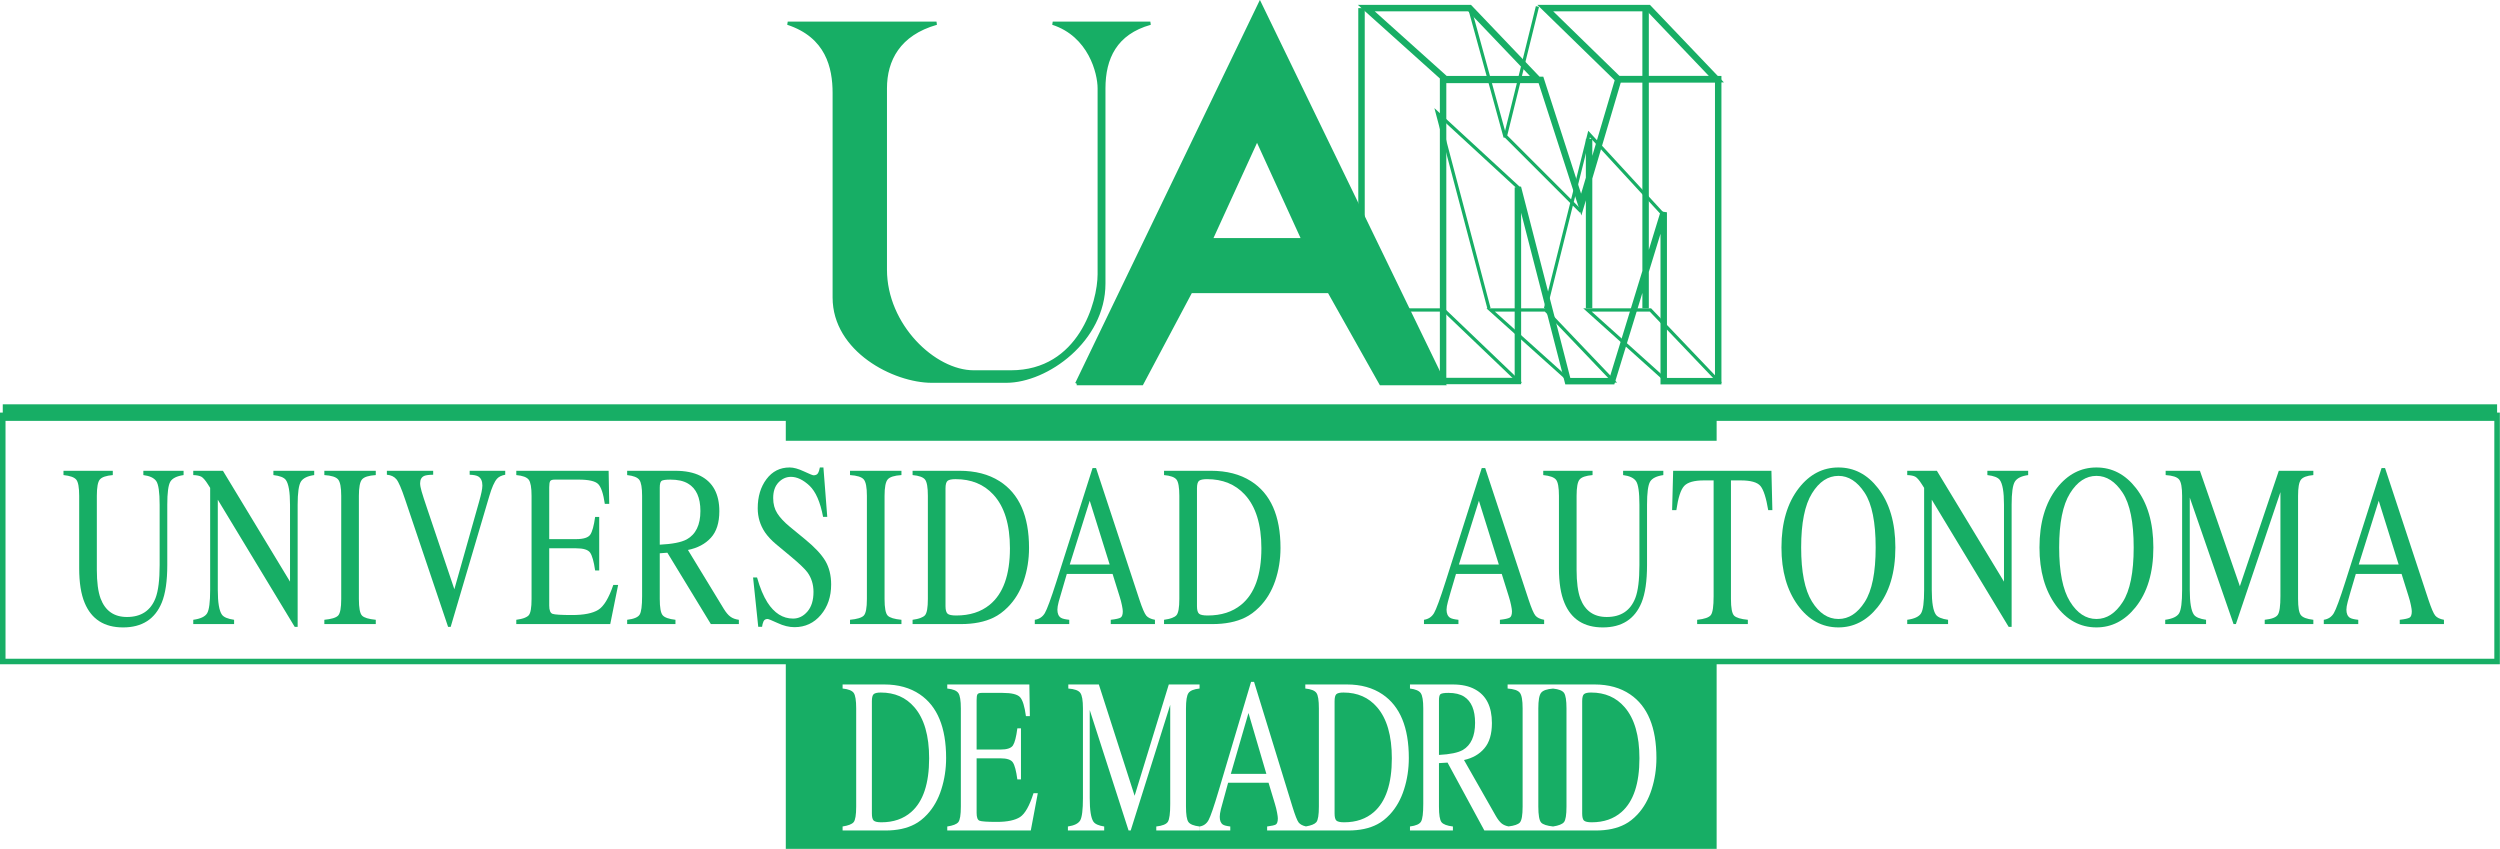 <?xml version="1.0" encoding="UTF-8" standalone="no"?>
<svg
   xmlns:dc="http://purl.org/dc/elements/1.1/"
   xmlns:cc="http://creativecommons.org/ns#"
   xmlns:rdf="http://www.w3.org/1999/02/22-rdf-syntax-ns#"
   xmlns:svg="http://www.w3.org/2000/svg"
   xmlns="http://www.w3.org/2000/svg"
   xmlns:sodipodi="http://sodipodi.sourceforge.net/DTD/sodipodi-0.dtd"
   xmlns:inkscape="http://www.inkscape.org/namespaces/inkscape"
   viewBox="0 0 400 135.821"
   height="135.821"
   width="400"
   xml:space="preserve"
   version="1.1"
   id="svg2"
   inkscape:version="0.91 r13725"
   sodipodi:docname="logo_uam.svg"><sodipodi:namedview
     pagecolor="#ffffff"
     bordercolor="#666666"
     borderopacity="1"
     objecttolerance="10"
     gridtolerance="10"
     guidetolerance="10"
     inkscape:pageopacity="0"
     inkscape:pageshadow="2"
     inkscape:window-width="956"
     inkscape:window-height="1041"
     id="namedview3469"
     showgrid="false"
     inkscape:zoom="2.01"
     inkscape:cx="200"
     inkscape:cy="67.910362"
     inkscape:window-x="960"
     inkscape:window-y="18"
     inkscape:window-maximized="0"
     inkscape:current-layer="svg2" /><defs
     id="defs6" /><g
     transform="matrix(4.693,0,0,-4.693,-0.002,135.821)"
     id="g10"><g
       transform="scale(0.1,0.1)"
       id="g12"><path
         id="path14"
         style="fill:none;stroke:#17ae65;stroke-width:2.201;stroke-linecap:butt;stroke-linejoin:miter;stroke-miterlimit:3.864;stroke-dasharray:none;stroke-opacity:1"
         d="m 551.688,262.43 -24.844,24.215 35.222,0 23.106,-24.215 -33.484,0 0,0 z"
         inkscape:connector-curvature="0" /><path
         id="path16"
         style="fill:none;stroke:#17ae65;stroke-width:1.1;stroke-linecap:butt;stroke-linejoin:miter;stroke-miterlimit:3.864;stroke-dasharray:none;stroke-opacity:1"
         d="m 492.801,159.516 -29.172,24.218 28.613,0 25.324,-24.218 -24.765,0 0,0 z m 75.39,0 -26.964,24.218 21.464,0 23.106,-24.218 -17.606,0 0,0 z"
         inkscape:connector-curvature="0" /><path
         id="path18"
         style="fill:none;stroke:#17ae65;stroke-width:2.201;stroke-linecap:butt;stroke-linejoin:miter;stroke-miterlimit:3.864;stroke-dasharray:none;stroke-opacity:1"
         d="m 464.188,286.645 0,-102.911"
         inkscape:connector-curvature="0" /><path
         id="path20"
         style="fill:none;stroke:#17ae65;stroke-width:1.1;stroke-linecap:butt;stroke-linejoin:miter;stroke-miterlimit:3.864;stroke-dasharray:none;stroke-opacity:1"
         d="m 524.168,287.191 -11.008,-44.574 -12.109,44.028 m 34.121,-127.129 -26.961,24.218 18.711,0 23.113,-24.218 -14.863,0 0,0 z m -27.52,24.765 -17.605,66.594 28.066,-25.867 m 20.907,-7.703 -25.86,25.863 m 13.762,-58.887 14.851,59.434 25.325,-27.512"
         inkscape:connector-curvature="0" /><path
         id="path22"
         style="fill:none;stroke:#17ae65;stroke-width:2.201;stroke-linecap:butt;stroke-linejoin:miter;stroke-miterlimit:3.864;stroke-dasharray:none;stroke-opacity:1"
         d="m 561.043,286.645 0,-102.364 m -19.27,57.789 0,-57.789 M 492,159.516 l 0,102.664 33.359,0 13.739,-42.528 12.675,42.778 34.024,0 0,-102.973 -18.574,0 0,57.578 -17.657,-57.578 -15.046,0 -17.012,66.082 0,-66.023 -25.508,0 0,0 z m 0.801,102.914 -26.973,24.215 35.223,0 23.117,-24.215 -31.367,0 0,0 z"
         inkscape:connector-curvature="0" /><path
         id="path24"
         style="fill:#17ae65;fill-opacity:1;fill-rule:evenodd;stroke:none"
         d="m 412.859,207.691 31.414,0 -15.703,34.348 -15.711,-34.348 0,0 z m -45.773,-49.082 62.461,129.571 62.824,-129.571 -21.594,0 -17.664,31.407 -47.121,0 -16.687,-31.407 -22.219,0 0,0"
         inkscape:connector-curvature="0" /><path
         id="path26"
         style="fill:none;stroke:#17ae65;stroke-width:1.1;stroke-linecap:butt;stroke-linejoin:miter;stroke-miterlimit:3.864;stroke-dasharray:none;stroke-opacity:1"
         d="m 412.859,207.691 31.414,0 -15.703,34.348 -15.711,-34.348 0,0 z m -45.773,-49.082 62.461,129.571 62.824,-129.571 -21.594,0 -17.664,31.407 -47.121,0 -16.687,-31.407 -22.219,0 0,0 z"
         inkscape:connector-curvature="0" /><path
         id="path28"
         style="fill:#17ae65;fill-opacity:1;fill-rule:nonzero;stroke:none"
         d="m 319.285,281.488 c -12.84,-3.64 -17.433,-12.519 -17.433,-22.187 l 0,-61.817 c 0,-19.011 16.64,-34.863 30.113,-34.863 l 12.68,0 c 23.613,0 30.117,23.828 30.117,33.281 l 0,63.399 c 0,5.234 -3.172,18.074 -15.848,22.187 l 33.281,0 c -11.886,-3.324 -15.851,-11.883 -15.851,-22.187 l 0,-66.563 c 0,-19.343 -19.492,-33.289 -33.285,-33.289 l -25.356,0 c -12.84,0 -33.289,10.469 -33.289,28.535 l 0,69.735 c 0,8.719 -2.375,19.336 -15.848,23.769 l 50.719,0 0,0"
         inkscape:connector-curvature="0" /><path
         id="path30"
         style="fill:none;stroke:#17ae65;stroke-width:1.1;stroke-linecap:butt;stroke-linejoin:miter;stroke-miterlimit:3.864;stroke-dasharray:none;stroke-opacity:1"
         d="m 319.285,281.488 c -12.84,-3.64 -17.433,-12.519 -17.433,-22.187 l 0,-61.817 c 0,-19.011 16.64,-34.863 30.113,-34.863 l 12.68,0 c 23.613,0 30.117,23.828 30.117,33.281 l 0,63.399 c 0,5.234 -3.172,18.074 -15.848,22.187 l 33.281,0 c -11.886,-3.324 -15.851,-11.883 -15.851,-22.187 l 0,-66.563 c 0,-19.343 -19.492,-33.289 -33.285,-33.289 l -25.356,0 c -12.84,0 -33.289,10.469 -33.289,28.535 l 0,69.735 c 0,8.719 -2.375,19.336 -15.848,23.769 l 50.719,0 0,0 z"
         inkscape:connector-curvature="0" /><path
         id="path32"
         style="fill:#17ae65;fill-opacity:1;fill-rule:nonzero;stroke:none"
         d="m 38.457,128.906 0,-1.465 c -2.273,-0.195 -3.754,-0.703 -4.426,-1.523 -0.676,-0.801 -1.012,-2.656 -1.012,-5.566 l 0,-25.274 c 0,-4.141 0.426,-7.363 1.27,-9.688 1.582,-4.219 4.586,-6.328 9,-6.328 4.844,0 8.094,2.168 9.754,6.484 0.922,2.422 1.387,6.152 1.387,11.191 l 0,20.567 c 0,4.297 -0.387,6.992 -1.156,8.086 -0.773,1.093 -2.238,1.777 -4.398,2.05 l 0,1.465 13.715,0 0,-1.465 c -2.297,-0.332 -3.793,-1.074 -4.496,-2.207 -0.711,-1.152 -1.062,-3.789 -1.062,-7.929 l 0,-20.567 c 0,-5.449 -0.625,-9.707 -1.879,-12.774 -2.312,-5.625 -6.715,-8.457 -13.191,-8.457 -6.406,0 -10.77,2.793 -13.082,8.34 C 27.625,86.836 27,90.762 27,95.664 l 0,24.688 c 0,2.871 -0.332,4.726 -0.996,5.527 -0.672,0.82 -2.121,1.328 -4.356,1.562 l 0,1.465 16.809,0"
         inkscape:connector-curvature="0" /><path
         id="path34"
         style="fill:#17ae65;fill-opacity:1;fill-rule:nonzero;stroke:none"
         d="m 65.894,78.106 c 2.453,0.332 4.024,1.074 4.719,2.207 0.695,1.152 1.043,3.809 1.043,7.969 l 0,34.805 -0.809,1.269 c -0.871,1.368 -1.609,2.208 -2.219,2.54 -0.606,0.312 -1.52,0.507 -2.734,0.546 l 0,1.465 10.113,0 22.875,-37.793 0,26.25 c 0,4.317 -0.484,7.129 -1.445,8.438 -0.633,0.84 -2.047,1.387 -4.223,1.64 l 0,1.465 13.914,0 0,-1.465 c -2.254,-0.312 -3.758,-1.035 -4.512,-2.187 -0.754,-1.172 -1.133,-3.809 -1.133,-7.949 l 0,-41.602 -1.007,0 -26.219,43.34 0,-30.762 c 0,-4.316 0.477,-7.129 1.418,-8.438 0.621,-0.859 1.996,-1.426 4.141,-1.738 l 0,-1.465 -13.922,0 0,1.465"
         inkscape:connector-curvature="0" /><path
         id="path36"
         style="fill:#17ae65;fill-opacity:1;fill-rule:nonzero;stroke:none"
         d="m 110.582,78.106 c 2.414,0.234 3.977,0.703 4.688,1.426 0.714,0.742 1.07,2.617 1.07,5.664 l 0,35.157 c 0,2.91 -0.356,4.765 -1.07,5.605 -0.711,0.84 -2.274,1.328 -4.688,1.484 l 0,1.465 17.535,0 0,-1.465 c -2.414,-0.156 -3.976,-0.644 -4.687,-1.484 -0.715,-0.84 -1.071,-2.695 -1.071,-5.605 l 0,-35.157 c 0,-3.047 0.356,-4.922 1.071,-5.664 0.711,-0.723 2.273,-1.192 4.687,-1.426 l 0,-1.465 -17.535,0 0,1.465"
         inkscape:connector-curvature="0" /><path
         id="path38"
         style="fill:#17ae65;fill-opacity:1;fill-rule:nonzero;stroke:none"
         d="m 147.688,128.906 0,-1.347 c -1.485,-0.02 -2.493,-0.157 -3.032,-0.391 -0.945,-0.41 -1.418,-1.27 -1.418,-2.539 0,-0.664 0.172,-1.582 0.508,-2.754 0.336,-1.172 0.961,-3.125 1.887,-5.84 l 9.277,-27.519 8.418,29.785 c 0.371,1.308 0.652,2.422 0.848,3.34 0.191,0.918 0.289,1.66 0.289,2.246 0,1.523 -0.492,2.578 -1.477,3.125 -0.574,0.312 -1.531,0.508 -2.859,0.547 l 0,1.347 12.125,0 0,-1.347 c -1.258,-0.235 -2.18,-0.684 -2.781,-1.348 -0.907,-0.996 -1.801,-3.027 -2.688,-6.055 l -13.125,-44.453 -0.89,0 -14.649,43.438 c -1.234,3.691 -2.223,5.976 -2.969,6.875 -0.742,0.898 -1.824,1.425 -3.25,1.543 l 0,1.347 15.786,0"
         inkscape:connector-curvature="0" /><path
         id="path40"
         style="fill:#17ae65;fill-opacity:1;fill-rule:nonzero;stroke:none"
         d="m 176.027,78.106 c 2.176,0.293 3.594,0.82 4.239,1.543 0.644,0.742 0.964,2.578 0.964,5.547 l 0,35.157 c 0,2.793 -0.316,4.628 -0.949,5.488 -0.636,0.859 -2.058,1.406 -4.254,1.601 l 0,1.465 31.481,0 0.203,-11.289 -1.504,0 c -0.504,3.477 -1.254,5.723 -2.254,6.758 -1.008,1.016 -3.242,1.523 -6.715,1.523 l -8.07,0 c -0.871,0 -1.406,-0.175 -1.609,-0.546 -0.204,-0.372 -0.305,-1.075 -0.305,-2.11 l 0,-17.637 9.144,0 c 2.524,0 4.137,0.508 4.832,1.504 0.696,0.996 1.25,3.008 1.676,6.055 l 1.391,0 0,-18.242 -1.391,0 c -0.445,3.066 -1.011,5.078 -1.707,6.074 -0.695,0.996 -2.297,1.484 -4.801,1.484 l -9.144,0 0,-19.55 c 0,-1.582 0.371,-2.5 1.117,-2.793 0.742,-0.273 2.969,-0.41 6.68,-0.41 4.012,0 6.98,0.586 8.894,1.758 1.91,1.172 3.629,4.004 5.153,8.496 l 1.652,0 -2.691,-13.34 -32.032,0 0,1.465"
         inkscape:connector-curvature="0" /><path
         id="path42"
         style="fill:#17ae65;fill-opacity:1;fill-rule:nonzero;stroke:none"
         d="m 213.824,78.106 c 2.278,0.273 3.696,0.859 4.254,1.758 0.563,0.898 0.84,2.988 0.84,6.269 l 0,34.219 c 0,2.773 -0.313,4.589 -0.941,5.449 -0.625,0.859 -2.008,1.406 -4.153,1.64 l 0,1.465 16.406,0 c 3.418,0 6.262,-0.566 8.536,-1.718 4.32,-2.188 6.484,-6.211 6.484,-12.071 0,-3.926 -0.961,-6.953 -2.879,-9.043 -1.922,-2.109 -4.527,-3.496 -7.828,-4.16 l 12.211,-20.058 c 0.754,-1.23 1.504,-2.129 2.258,-2.676 0.75,-0.566 1.718,-0.918 2.894,-1.074 l 0,-1.465 -9.547,0 -14.824,24.336 -2.597,-0.196 0,-15.566 c 0,-2.93 0.332,-4.785 0.996,-5.566 0.664,-0.781 2.121,-1.289 4.355,-1.543 l 0,-1.465 -16.465,0 0,1.465 z m 20.254,27.383 c 3.145,1.719 4.719,4.961 4.719,9.707 0,4.571 -1.406,7.696 -4.227,9.356 -1.504,0.898 -3.5,1.347 -5.988,1.347 -1.676,0 -2.707,-0.156 -3.082,-0.468 -0.375,-0.332 -0.562,-1.075 -0.562,-2.266 l 0,-19.453 c 4.261,0.215 7.308,0.801 9.14,1.777"
         inkscape:connector-curvature="0" /><path
         id="path44"
         style="fill:#17ae65;fill-opacity:1;fill-rule:nonzero;stroke:none"
         d="m 258.105,92.539 c 1.004,-3.555 2.18,-6.387 3.528,-8.496 2.347,-3.672 5.269,-5.527 8.754,-5.527 1.886,0 3.519,0.801 4.898,2.402 1.375,1.601 2.067,3.828 2.067,6.68 0,2.559 -0.696,4.805 -2.082,6.699 -0.903,1.211 -2.813,3.027 -5.719,5.449 l -5.051,4.199 c -1.523,1.289 -2.734,2.598 -3.645,3.907 -1.679,2.48 -2.519,5.234 -2.519,8.261 0,3.985 0.996,7.305 2.984,9.942 1.989,2.656 4.618,3.98 7.899,3.98 1.347,0 2.976,-0.445 4.875,-1.344 1.898,-0.878 2.984,-1.328 3.258,-1.328 0.73,0 1.238,0.235 1.515,0.703 0.281,0.469 0.5,1.114 0.653,1.969 l 1.214,0 1.305,-16.832 -1.422,0 c -0.961,5.078 -2.512,8.613 -4.644,10.625 -2.129,1.992 -4.239,3.008 -6.317,3.008 -1.621,0 -3.039,-0.645 -4.246,-1.914 -1.203,-1.27 -1.805,-3.047 -1.805,-5.313 0,-2.031 0.465,-3.769 1.387,-5.195 0.922,-1.465 2.36,-3.008 4.305,-4.609 l 5.207,-4.278 c 3.258,-2.675 5.551,-5.117 6.891,-7.363 1.316,-2.266 1.972,-4.941 1.972,-8.027 0,-4.141 -1.172,-7.598 -3.512,-10.371 -2.343,-2.773 -5.343,-4.18 -8.988,-4.18 -1.832,0 -3.746,0.469 -5.742,1.406 -2,0.918 -3.141,1.387 -3.43,1.387 -0.691,0 -1.16,-0.293 -1.406,-0.859 -0.238,-0.566 -0.398,-1.172 -0.473,-1.816 l -1.304,0 -1.762,16.836 1.355,0"
         inkscape:connector-curvature="0" /><path
         id="path46"
         style="fill:#17ae65;fill-opacity:1;fill-rule:nonzero;stroke:none"
         d="m 289.801,78.106 c 2.414,0.234 3.976,0.703 4.687,1.426 0.715,0.742 1.071,2.617 1.071,5.664 l 0,35.157 c 0,2.91 -0.356,4.765 -1.071,5.605 -0.711,0.84 -2.273,1.328 -4.687,1.484 l 0,1.465 17.535,0 0,-1.465 c -2.414,-0.156 -3.977,-0.644 -4.688,-1.484 -0.714,-0.84 -1.07,-2.695 -1.07,-5.605 l 0,-35.157 c 0,-3.047 0.356,-4.922 1.07,-5.664 0.711,-0.723 2.274,-1.192 4.688,-1.426 l 0,-1.465 -17.535,0 0,1.465"
         inkscape:connector-curvature="0" /><path
         id="path48"
         style="fill:#17ae65;fill-opacity:1;fill-rule:nonzero;stroke:none"
         d="m 311.133,78.106 c 2.164,0.293 3.57,0.82 4.226,1.543 0.657,0.742 0.985,2.578 0.985,5.547 l 0,35.157 c 0,2.871 -0.317,4.726 -0.957,5.546 -0.633,0.821 -2.055,1.348 -4.254,1.543 l 0,1.465 15.972,0 c 5.387,0 9.938,-1.172 13.665,-3.535 6.707,-4.258 10.066,-11.836 10.066,-22.773 0,-3.926 -0.606,-7.676 -1.813,-11.231 -1.203,-3.535 -3.019,-6.543 -5.453,-8.984 -1.543,-1.543 -3.144,-2.715 -4.8,-3.516 -3.032,-1.484 -6.75,-2.227 -11.172,-2.227 l -16.465,0 0,1.465 z m 11.941,2.07 c 0.469,-0.41 1.449,-0.606 2.934,-0.606 4.629,0 8.437,1.211 11.43,3.672 4.589,3.75 6.886,10.176 6.886,19.258 0,8.105 -1.89,14.219 -5.672,18.301 -3.242,3.515 -7.531,5.254 -12.875,5.254 -1.332,0 -2.234,-0.196 -2.703,-0.567 -0.476,-0.39 -0.715,-1.25 -0.715,-2.558 l 0,-40.196 c 0,-1.289 0.239,-2.129 0.715,-2.559"
         inkscape:connector-curvature="0" /><path
         id="path50"
         style="fill:#17ae65;fill-opacity:1;fill-rule:nonzero;stroke:none"
         d="m 352.801,76.641 0,1.465 c 1.523,0.234 2.664,0.996 3.426,2.285 0.761,1.309 2.07,4.863 3.925,10.664 l 12.344,38.789 1.184,0 14.765,-44.805 c 0.977,-2.969 1.766,-4.805 2.352,-5.508 0.586,-0.703 1.582,-1.172 2.969,-1.426 l 0,-1.465 -15.067,0 0,1.465 c 1.727,0.195 2.84,0.449 3.348,0.742 0.5,0.293 0.754,1.016 0.754,2.168 0,0.391 -0.098,1.074 -0.293,2.031 -0.195,0.977 -0.461,2.012 -0.813,3.086 l -2.371,7.598 -15.617,0 c -1.543,-5.176 -2.461,-8.32 -2.762,-9.473 -0.293,-1.133 -0.441,-2.031 -0.441,-2.695 0,-1.328 0.402,-2.266 1.211,-2.773 0.5,-0.312 1.445,-0.527 2.832,-0.684 l 0,-1.465 -11.746,0 z m 25.527,20.293 -6.797,21.757 -6.816,-21.757 13.613,0"
         inkscape:connector-curvature="0" /><path
         id="path52"
         style="fill:#17ae65;fill-opacity:1;fill-rule:nonzero;stroke:none"
         d="m 396.863,78.106 c 2.168,0.293 3.575,0.82 4.227,1.543 0.656,0.742 0.988,2.578 0.988,5.547 l 0,35.157 c 0,2.871 -0.324,4.726 -0.957,5.546 -0.637,0.821 -2.062,1.348 -4.258,1.543 l 0,1.465 15.977,0 c 5.379,0 9.93,-1.172 13.66,-3.535 6.711,-4.258 10.07,-11.836 10.07,-22.773 0,-3.926 -0.605,-7.676 -1.808,-11.231 -1.211,-3.535 -3.028,-6.543 -5.457,-8.984 -1.543,-1.543 -3.145,-2.715 -4.805,-3.516 -3.027,-1.484 -6.758,-2.227 -11.172,-2.227 l -16.465,0 0,1.465 z m 11.934,2.07 c 0.476,-0.41 1.453,-0.606 2.937,-0.606 4.629,0 8.438,1.211 11.438,3.672 4.59,3.75 6.883,10.176 6.883,19.258 0,8.105 -1.895,14.219 -5.672,18.301 -3.242,3.515 -7.531,5.254 -12.871,5.254 -1.34,0 -2.239,-0.196 -2.715,-0.567 -0.469,-0.39 -0.703,-1.25 -0.703,-2.558 l 0,-40.196 c 0,-1.289 0.234,-2.129 0.703,-2.559"
         inkscape:connector-curvature="0" /><path
         id="path54"
         style="fill:#17ae65;fill-opacity:1;fill-rule:nonzero;stroke:none"
         d="m 485.484,76.641 0,1.465 c 1.524,0.234 2.668,0.996 3.43,2.285 0.762,1.309 2.07,4.863 3.914,10.664 l 12.356,38.789 1.171,0 14.774,-44.805 c 0.976,-2.969 1.769,-4.805 2.355,-5.508 0.586,-0.703 1.582,-1.172 2.969,-1.426 l 0,-1.465 -15.078,0 0,1.465 c 1.738,0.195 2.852,0.449 3.348,0.742 0.507,0.293 0.761,1.016 0.761,2.168 0,0.391 -0.097,1.074 -0.293,2.031 -0.195,0.977 -0.468,2.012 -0.808,3.086 l -2.375,7.598 -15.613,0 c -1.543,-5.176 -2.461,-8.32 -2.754,-9.473 -0.305,-1.133 -0.461,-2.031 -0.461,-2.695 0,-1.328 0.41,-2.266 1.222,-2.773 0.496,-0.312 1.434,-0.527 2.832,-0.684 l 0,-1.465 -11.75,0 z m 25.528,20.293 -6.797,21.757 -6.817,-21.757 13.614,0"
         inkscape:connector-curvature="0" /><path
         id="path56"
         style="fill:#17ae65;fill-opacity:1;fill-rule:nonzero;stroke:none"
         d="m 542.957,128.906 0,-1.465 c -2.277,-0.195 -3.75,-0.703 -4.426,-1.523 -0.683,-0.801 -1.015,-2.656 -1.015,-5.566 l 0,-25.274 c 0,-4.141 0.429,-7.363 1.269,-9.688 1.594,-4.219 4.59,-6.328 9.004,-6.328 4.844,0 8.086,2.168 9.758,6.484 0.926,2.422 1.387,6.152 1.387,11.191 l 0,20.567 c 0,4.297 -0.391,6.992 -1.164,8.086 -0.77,1.093 -2.235,1.777 -4.395,2.05 l 0,1.465 13.711,0 0,-1.465 c -2.293,-0.332 -3.789,-1.074 -4.492,-2.207 -0.711,-1.152 -1.063,-3.789 -1.063,-7.929 l 0,-20.567 c 0,-5.449 -0.625,-9.707 -1.875,-12.774 -2.316,-5.625 -6.718,-8.457 -13.195,-8.457 -6.406,0 -10.762,2.793 -13.074,8.34 -1.262,2.988 -1.887,6.914 -1.887,11.816 l 0,24.688 c 0,2.871 -0.332,4.726 -1.004,5.527 -0.656,0.82 -2.109,1.328 -4.348,1.562 l 0,1.465 16.809,0"
         inkscape:connector-curvature="0" /><path
         id="path58"
         style="fill:#17ae65;fill-opacity:1;fill-rule:nonzero;stroke:none"
         d="m 570.438,128.906 33.503,0 0.325,-13.418 -1.418,0 c -0.703,4.219 -1.582,6.953 -2.657,8.242 -1.062,1.27 -3.32,1.895 -6.746,1.895 l -3.3,0 0,-40.43 c 0,-3.047 0.351,-4.922 1.062,-5.664 0.715,-0.723 2.285,-1.192 4.699,-1.426 l 0,-1.465 -17.285,0 0,1.465 c 2.508,0.254 4.07,0.801 4.688,1.641 0.625,0.859 0.925,2.969 0.925,6.387 l 0,39.492 -3.328,0 c -3.273,0 -5.508,-0.625 -6.691,-1.875 -1.192,-1.27 -2.078,-4.023 -2.684,-8.262 l -1.445,0 0.352,13.418"
         inkscape:connector-curvature="0" /><path
         id="path60"
         style="fill:#17ae65;fill-opacity:1;fill-rule:nonzero;stroke:none"
         d="m 613.328,123.047 c 3.641,4.648 8.125,6.988 13.445,6.988 5.352,0 9.844,-2.34 13.489,-7.027 3.953,-5.059 5.937,-11.817 5.937,-20.254 0,-8.574 -2.051,-15.371 -6.133,-20.449 -3.671,-4.531 -8.097,-6.797 -13.293,-6.797 -5.546,0 -10.164,2.519 -13.828,7.539 -3.718,5.117 -5.586,11.68 -5.586,19.707 0,8.437 1.993,15.195 5.969,20.293 z m 4.422,-38.711 c 2.461,-3.984 5.469,-5.957 9.043,-5.957 3.496,0 6.484,1.934 8.965,5.801 2.48,3.867 3.722,10.059 3.722,18.574 0,8.613 -1.25,14.844 -3.761,18.672 -2.508,3.828 -5.489,5.742 -8.926,5.742 -3.555,0 -6.563,-1.973 -9.023,-5.957 -2.461,-3.965 -3.692,-10.117 -3.692,-18.457 0,-8.301 1.223,-14.453 3.672,-18.418"
         inkscape:connector-curvature="0" /><path
         id="path62"
         style="fill:#17ae65;fill-opacity:1;fill-rule:nonzero;stroke:none"
         d="m 650.242,78.106 c 2.449,0.332 4.024,1.074 4.715,2.207 0.703,1.152 1.047,3.809 1.047,7.969 l 0,34.805 -0.813,1.269 c -0.867,1.368 -1.601,2.208 -2.214,2.54 -0.606,0.312 -1.516,0.507 -2.735,0.546 l 0,1.465 10.106,0 22.882,-37.793 0,26.25 c 0,4.317 -0.48,7.129 -1.445,8.438 -0.637,0.84 -2.043,1.387 -4.219,1.64 l 0,1.465 13.907,0 0,-1.465 c -2.246,-0.312 -3.762,-1.035 -4.504,-2.187 -0.762,-1.172 -1.133,-3.809 -1.133,-7.949 l 0,-41.602 -1.016,0 -26.211,43.34 0,-30.762 c 0,-4.316 0.469,-7.129 1.418,-8.438 0.614,-0.859 1.993,-1.426 4.141,-1.738 l 0,-1.465 -13.926,0 0,1.465"
         inkscape:connector-curvature="0" /><path
         id="path64"
         style="fill:#17ae65;fill-opacity:1;fill-rule:nonzero;stroke:none"
         d="m 701.285,123.047 c 3.653,4.648 8.137,6.988 13.457,6.988 5.344,0 9.836,-2.34 13.488,-7.027 3.946,-5.059 5.926,-11.817 5.926,-20.254 0,-8.574 -2.039,-15.371 -6.133,-20.449 -3.66,-4.531 -8.093,-6.797 -13.281,-6.797 -5.554,0 -10.164,2.519 -13.836,7.539 -3.722,5.117 -5.578,11.68 -5.578,19.707 0,8.437 1.985,15.195 5.957,20.293 z m 4.434,-38.711 c 2.453,-3.984 5.469,-5.957 9.035,-5.957 3.496,0 6.484,1.934 8.965,5.801 2.48,3.867 3.73,10.059 3.73,18.574 0,8.613 -1.261,14.844 -3.769,18.672 -2.512,3.828 -5.481,5.742 -8.926,5.742 -3.547,0 -6.563,-1.973 -9.024,-5.957 -2.46,-3.965 -3.691,-10.117 -3.691,-18.457 0,-8.301 1.231,-14.453 3.68,-18.418"
         inkscape:connector-curvature="0" /><path
         id="path66"
         style="fill:#17ae65;fill-opacity:1;fill-rule:nonzero;stroke:none"
         d="m 738.199,78.106 c 2.453,0.332 4.035,1.074 4.727,2.207 0.695,1.152 1.035,3.809 1.035,7.969 l 0,32.071 c 0,2.851 -0.332,4.707 -1.016,5.566 -0.664,0.859 -2.207,1.367 -4.597,1.523 l 0,1.465 11.687,0 13.613,-39.355 13.274,39.355 11.777,0 0,-1.465 c -2.199,-0.195 -3.613,-0.742 -4.25,-1.601 -0.644,-0.86 -0.957,-2.676 -0.957,-5.488 l 0,-35.118 c 0,-2.871 0.313,-4.727 0.957,-5.527 0.637,-0.82 2.051,-1.348 4.25,-1.601 l 0,-1.465 -16.574,0 0,1.465 c 2.395,0.254 3.879,0.82 4.465,1.719 0.594,0.879 0.887,2.988 0.887,6.328 l 0,35.469 -15.184,-44.98 -0.801,0 -14.922,43.125 0,-31.485 c 0,-4.316 0.477,-7.129 1.414,-8.438 0.618,-0.859 2.004,-1.426 4.141,-1.738 l 0,-1.465 -13.926,0 0,1.465"
         inkscape:connector-curvature="0" /><path
         id="path68"
         style="fill:#17ae65;fill-opacity:1;fill-rule:nonzero;stroke:none"
         d="m 792.262,76.641 0,1.465 c 1.535,0.234 2.676,0.996 3.429,2.285 0.77,1.309 2.071,4.863 3.914,10.664 l 12.356,38.789 1.18,0 14.765,-44.805 c 0.989,-2.969 1.77,-4.805 2.356,-5.508 0.593,-0.703 1.582,-1.172 2.968,-1.426 l 0,-1.465 -15.07,0 0,1.465 c 1.731,0.195 2.844,0.449 3.352,0.742 0.496,0.293 0.75,1.016 0.75,2.168 0,0.391 -0.098,1.074 -0.293,2.031 -0.196,0.977 -0.457,2.012 -0.809,3.086 l -2.375,7.598 -15.613,0 c -1.543,-5.176 -2.461,-8.32 -2.754,-9.473 -0.305,-1.133 -0.449,-2.031 -0.449,-2.695 0,-1.328 0.398,-2.266 1.211,-2.773 0.496,-0.312 1.445,-0.527 2.832,-0.684 l 0,-1.465 -11.75,0 z m 25.527,20.293 -6.797,21.757 -6.816,-21.757 13.613,0"
         inkscape:connector-curvature="0" /><path
         id="path70"
         style="fill:none;stroke:#17ae65;stroke-width:5.644;stroke-linecap:butt;stroke-linejoin:miter;stroke-miterlimit:3.864;stroke-dasharray:none;stroke-opacity:1"
         d="m 0.945,148.746 850.399,0"
         inkscape:connector-curvature="0" /><path
         id="path72"
         style="fill:none;stroke:#17ae65;stroke-width:1.881;stroke-linecap:butt;stroke-linejoin:miter;stroke-miterlimit:3.864;stroke-dasharray:none;stroke-opacity:1"
         d="m 851.344,148.746 0,-84.859 -850.399,0 0,84.859"
         inkscape:connector-curvature="0" /><path
         id="path74"
         style="fill:none;stroke:#17ae65;stroke-width:10.665;stroke-linecap:butt;stroke-linejoin:miter;stroke-miterlimit:3.864;stroke-dasharray:none;stroke-opacity:1"
         d="m 267.906,144.469 317.356,0"
         inkscape:connector-curvature="0" /><path
         id="path76"
         style="fill:#17ae65;fill-opacity:1;fill-rule:evenodd;stroke:none"
         d="m 514.559,6.27 29.519,0 c 3.926,0 7.238,0.703 9.934,2.129 1.472,0.762 2.89,1.875 4.265,3.34 2.161,2.324 3.77,5.195 4.836,8.574 1.075,3.379 1.621,6.934 1.621,10.684 0,10.41 -2.988,17.637 -8.957,21.68 -3.3,2.246 -7.351,3.379 -12.136,3.379 l -29.641,0 0,-1.387 c 2.148,-0.156 3.535,-0.625 4.172,-1.445 0.633,-0.781 0.945,-2.559 0.945,-5.332 l 0,-33.457 c 0,-2.93 -0.312,-4.727 -0.945,-5.449 -0.598,-0.645 -1.887,-1.094 -3.84,-1.328 -0.945,0.176 -1.727,0.508 -2.344,0.996 -0.672,0.547 -1.336,1.406 -2.011,2.578 L 499.129,30.293 c 2.93,0.644 5.254,1.973 6.941,3.984 1.719,1.992 2.578,4.883 2.578,8.633 -0.007,5.586 -1.921,9.414 -5.769,11.484 -2.012,1.113 -4.543,1.66 -7.578,1.66 l -14.59,0 0,-1.387 c 1.902,-0.234 3.125,-0.762 3.68,-1.582 0.566,-0.82 0.851,-2.539 0.851,-5.195 l 0,-32.578 c 0,-3.144 -0.254,-5.137 -0.754,-5.996 C 484,8.457 482.742,7.891 480.711,7.637 l 0,-1.367 14.637,0 0,1.367 c -1.993,0.234 -3.289,0.723 -3.887,1.465 -0.586,0.762 -0.867,2.539 -0.867,5.332 l 0,14.805 2.929,0.176 12.547,-23.145 8.489,0 0,0 z m -82.551,0 27.656,0 c 3.926,0 7.238,0.703 9.934,2.129 1.472,0.762 2.89,1.875 4.265,3.34 2.16,2.324 3.77,5.195 4.836,8.574 1.082,3.379 1.621,6.934 1.621,10.684 0,10.41 -2.988,17.637 -8.957,21.68 -3.308,2.246 -7.351,3.379 -12.136,3.379 l -14.2,0 0,-1.387 c 1.961,-0.195 3.223,-0.703 3.778,-1.484 0.578,-0.781 0.851,-2.539 0.851,-5.293 l 0,-33.457 c 0,-2.852 -0.285,-4.629 -0.871,-5.332 -0.566,-0.664 -1.738,-1.133 -3.543,-1.445 -1.152,0.254 -1.972,0.703 -2.48,1.328 -0.52,0.684 -1.211,2.461 -2.09,5.293 l -13.117,42.656 -1.024,0 -10.988,-36.914 c -1.648,-5.547 -2.813,-8.945 -3.496,-10.195 -0.672,-1.25 -1.68,-1.973 -3.035,-2.188 l 0,-1.367 10.437,0 0,1.367 c -1.23,0.137 -2.07,0.352 -2.519,0.645 -0.723,0.488 -1.075,1.387 -1.075,2.656 0,0.625 0.129,1.484 0.383,2.578 0.274,1.094 1.094,4.102 2.469,9.024 l 13.789,0 2.18,-7.227 c 0.312,-1.035 0.554,-2.012 0.722,-2.949 0.176,-0.918 0.262,-1.582 0.262,-1.934 -0.008,-1.113 -0.222,-1.816 -0.672,-2.109 -0.449,-0.273 -1.437,-0.488 -2.98,-0.684 l 0,-1.367 z m -67.918,1.367 0,-1.367 12.371,0 0,1.367 c -1.902,0.293 -3.125,0.84 -3.672,1.641 -0.84,1.25 -1.258,3.926 -1.258,8.047 l 0,30.02 13.242,-41.074 0.723,0 13.477,42.832 0,-33.789 c 0,-3.184 -0.266,-5.215 -0.801,-6.074 -0.52,-0.82 -1.836,-1.367 -3.957,-1.602 l 0,-1.367 14.758,0 0,1.367 c -1.953,0.234 -3.215,0.742 -3.782,1.504 -0.566,0.781 -0.847,2.539 -0.847,5.293 l 0,33.457 c 0,2.676 0.281,4.414 0.847,5.234 0.567,0.82 1.829,1.348 3.782,1.543 l 0,1.387 -10.489,0 -11.652,-37.949 -12.195,37.949 -10.41,0 0,-1.387 c 2.117,-0.156 3.484,-0.645 4.082,-1.484 0.605,-0.801 0.906,-2.559 0.906,-5.293 l 0,-30.566 c 0,-3.965 -0.313,-6.504 -0.926,-7.598 -0.625,-1.074 -2.023,-1.777 -4.199,-2.09 l 0,0 z m -41.133,0 0,-1.367 28.477,0 2.39,12.715 -1.465,0 c -1.355,-4.297 -2.879,-6.992 -4.578,-8.125 -1.699,-1.094 -4.332,-1.66 -7.898,-1.66 -3.293,0 -5.274,0.137 -5.942,0.41 -0.652,0.273 -0.976,1.152 -0.976,2.656 l 0,18.613 8.101,0 c 2.227,0 3.653,-0.469 4.266,-1.426 0.621,-0.938 1.125,-2.852 1.52,-5.762 l 1.234,0 0,17.402 -1.234,0 c -0.375,-2.91 -0.875,-4.844 -1.489,-5.801 -0.621,-0.957 -2.05,-1.426 -4.297,-1.426 l -8.101,0 0,16.797 c 0,0.977 0.082,1.641 0.254,1.973 0.191,0.371 0.668,0.547 1.441,0.547 l 7.153,0 c 3.085,0 5.074,-0.488 5.968,-1.465 0.887,-0.977 1.555,-3.145 2,-6.465 l 1.34,0 -0.176,10.801 -27.988,0 0,-1.387 c 1.957,-0.195 3.215,-0.723 3.781,-1.543 0.567,-0.82 0.852,-2.559 0.852,-5.234 l 0,-33.457 c 0,-2.852 -0.293,-4.629 -0.875,-5.332 -0.567,-0.684 -1.82,-1.172 -3.758,-1.465 l 0,0 z m -35.684,0 0,-1.367 14.637,0 c 3.926,0 7.238,0.703 9.926,2.129 1.477,0.762 2.902,1.875 4.269,3.34 2.165,2.324 3.774,5.195 4.84,8.574 1.078,3.379 1.621,6.934 1.621,10.684 0,10.41 -2.984,17.637 -8.953,21.68 -3.308,2.246 -7.355,3.379 -12.14,3.379 l -14.2,0 0,-1.387 c 1.957,-0.195 3.215,-0.703 3.782,-1.484 0.566,-0.781 0.851,-2.539 0.851,-5.293 l 0,-33.457 c 0,-2.852 -0.293,-4.629 -0.875,-5.332 -0.586,-0.684 -1.836,-1.172 -3.758,-1.465 l 0,0 z m -19.367,56.25 317.356,0 0,-63.887 -317.356,0 0,63.887 z M 540.035,9.648 c -0.41,0.391 -0.613,1.211 -0.613,2.422 l 0,38.262 c 0,1.25 0.203,2.051 0.613,2.422 0.442,0.371 1.242,0.547 2.422,0.547 4.746,0 8.566,-1.66 11.445,-5 3.36,-3.887 5.039,-9.688 5.039,-17.422 0,-8.633 -2.039,-14.746 -6.113,-18.32 -2.656,-2.324 -6.043,-3.496 -10.164,-3.496 -1.32,0 -2.187,0.195 -2.629,0.586 l 0,0 z M 525.426,53.223 c 0.625,0.801 1.984,1.27 4.074,1.426 1.922,-0.195 3.164,-0.684 3.73,-1.465 0.555,-0.781 0.84,-2.539 0.84,-5.293 l 0,-33.457 c 0,-2.852 -0.285,-4.629 -0.871,-5.332 -0.574,-0.684 -1.804,-1.172 -3.699,-1.465 -2.09,0.234 -3.449,0.664 -4.074,1.348 -0.633,0.723 -0.957,2.52 -0.957,5.449 l 0,33.457 c 0,2.773 0.324,4.551 0.957,5.332 l 0,0 z M 498.719,33.711 c -1.633,-0.918 -4.336,-1.484 -8.125,-1.68 l 0,18.555 c 0,1.133 0.156,1.836 0.476,2.129 0.352,0.312 1.27,0.469 2.766,0.469 2.207,0 3.984,-0.43 5.32,-1.27 2.5,-1.602 3.75,-4.57 3.75,-8.945 0,-4.531 -1.394,-7.617 -4.187,-9.258 l 0,0 z M 455.621,9.648 c -0.41,0.391 -0.613,1.211 -0.613,2.422 l 0,38.262 c 0,1.25 0.203,2.051 0.613,2.422 0.43,0.371 1.242,0.547 2.422,0.547 4.746,0 8.566,-1.66 11.445,-5 3.36,-3.887 5.039,-9.688 5.039,-17.422 0,-8.633 -2.039,-14.746 -6.113,-18.32 -2.664,-2.324 -6.043,-3.496 -10.164,-3.496 -1.32,0 -2.199,0.195 -2.629,0.586 l 0,0 z m -23.875,15.937 -12.109,0 6.015,20.742 6.094,-20.742 0,0 z M 297.871,9.648 c -0.414,0.391 -0.613,1.211 -0.613,2.422 l 0,38.262 c 0,1.25 0.199,2.051 0.613,2.422 0.43,0.371 1.238,0.547 2.418,0.547 4.75,0 8.566,-1.66 11.445,-5 3.36,-3.887 5.043,-9.688 5.043,-17.422 -0.004,-8.633 -2.039,-14.746 -6.121,-18.32 -2.66,-2.324 -6.047,-3.496 -10.16,-3.496 -1.32,0 -2.195,0.195 -2.625,0.586 l 0,0"
         inkscape:connector-curvature="0" /></g></g></svg>